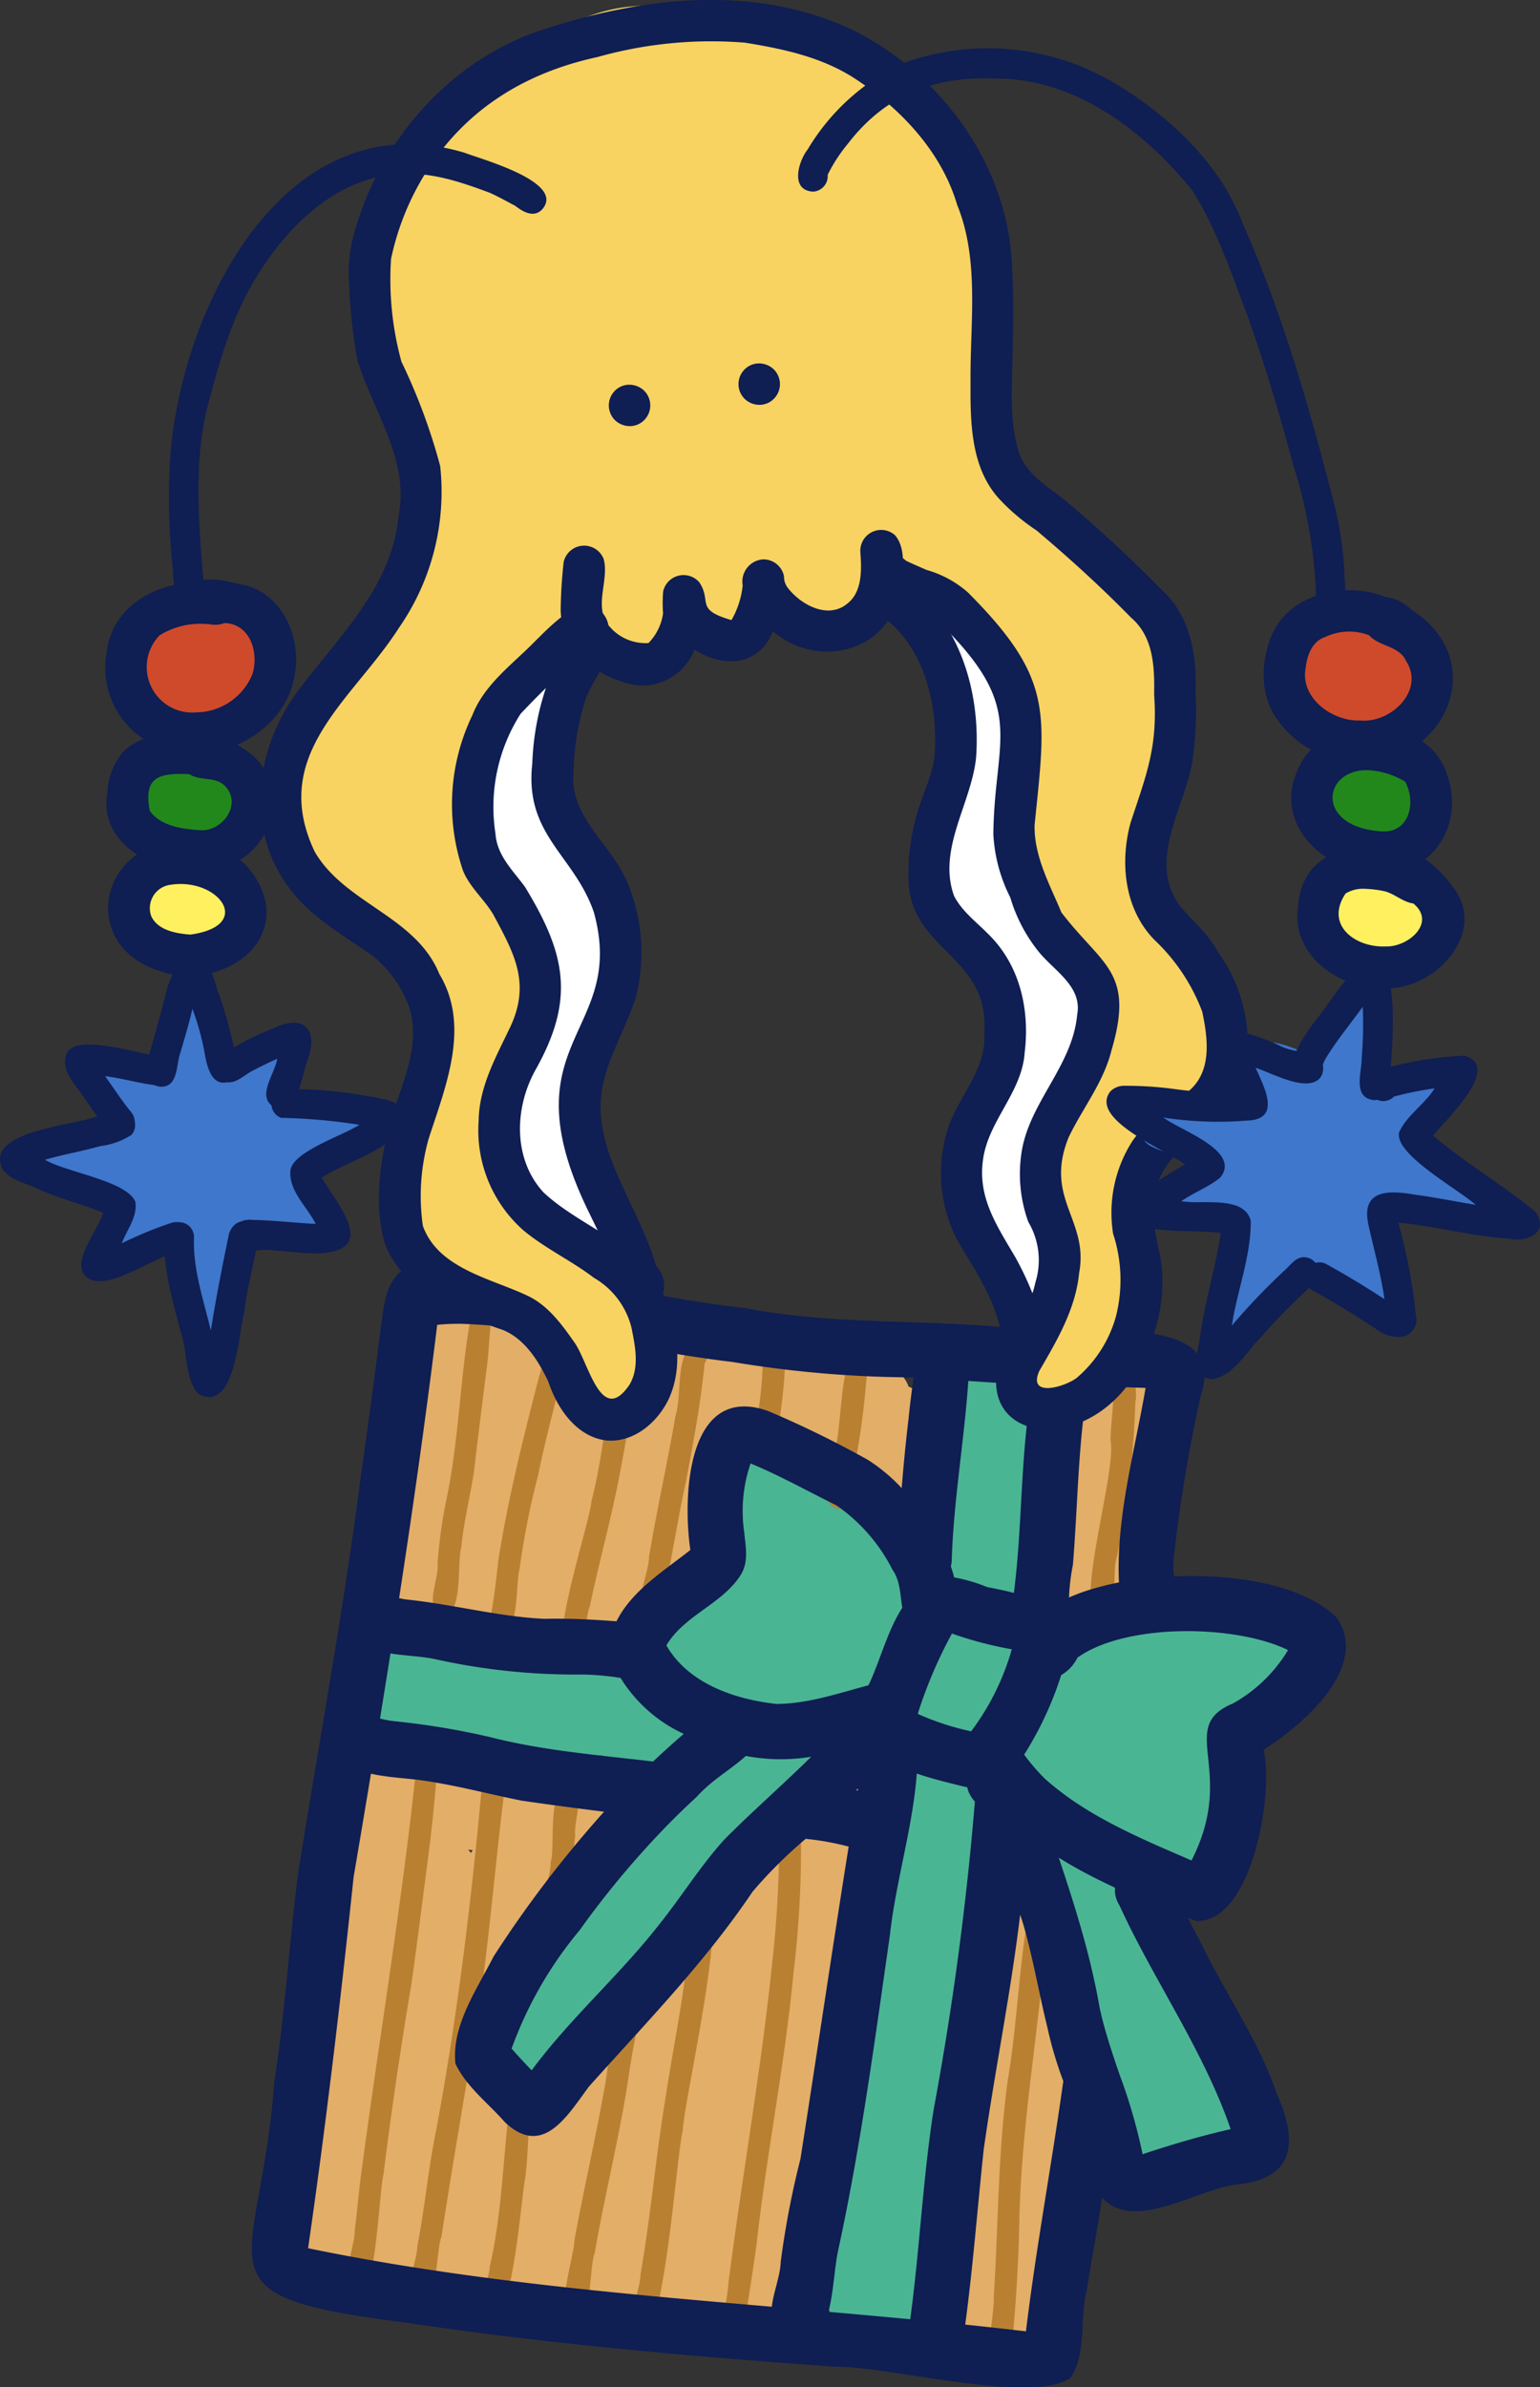 <svg xmlns="http://www.w3.org/2000/svg" width="150.092" height="232.612"><rect width="100%" height="100%" fill="#333333" stroke="none"/><defs><clipPath id="a"><path fill="none" d="M0 0h150.092v232.612H0z"/></clipPath></defs><g clip-path="url(#a)"><path d="M48.209 150.131a4.217 4.217 0 01-.381.091 2.666 2.666 0 01-2.131-.532 2.638 2.638 0 01-1.6-.71c-7.356 2.366-2.606-13.134-2.081-16.573.572-3.379 6.065-4.059 6.366-.223a2.845 2.845 0 013.326 1.4c3.592-.652 3.781 3.936 3.479 6.428a2.829 2.829 0 01-.267 4.845 21.3 21.3 0 01-.278 2.113 2.7 2.7 0 01-1.534 1.91 2.723 2.723 0 01-4.894 1.251" fill="#d89337"/><path d="M58.397 159.795c-4.017-.344-7.947-1.262-11.932-1.809a2.92 2.92 0 01-4.859-1.851 6.577 6.577 0 01-.918 0 2.226 2.226 0 01-.43-.058c-6.7.951-3.739-8.454-3.128-12.2.941-3.84 1.8-7.882 3.722-11.213a3.368 3.368 0 01-.342-2.719c.327-1.9 1.766-4.048 3.955-3.331a2.845 2.845 0 013.481.72c5.855-.245 11.608 1.137 17.383 1.9 3.836.948 15.106 1.2 16.759 4.682.563.124 1.122.26 1.684.392a2.73 2.73 0 014.777.8c3.268 1.265 1.655 6.337.647 8.74-1.27 1.785-4.088 3.021-5.5.681-1.278-.236-1.651-1.621-2.788-2.073-2.279-1.575-5.236-2.039-7.353-3.848q-.279-.009-.558-.014-.937 0-1.869.068c-.705 4.159-.855 8.662-2.793 12.464 1.093 1.521.152 3.493-1.323 4.364 1.525 3.219-1.882 4.837-4.636 3.943a7.377 7.377 0 01-3.981.353m45.194-.916c-4.6-1.2-1.6-12.226-1.837-15.972.187-2.447.074-4.926.5-7.347a2.76 2.76 0 014.6-1.377 3.757 3.757 0 014.948.724 2.688 2.688 0 011.666 1.717c.574 2.176-.184 4.489-.262 6.706-.649 3.317-.807 13.3-5.741 12.479-.646 1.6-1.881 3.521-3.874 3.07m-29.155 68.907c-.45-.081-.9-.157-1.348-.239a3.043 3.043 0 00-.911-.817 3.169 3.169 0 00-1.883-.388 6.781 6.781 0 00-1.106.174 23.308 23.308 0 01-2.336-.967 155.268 155.268 0 01-25.018-1.892c-2.351-.375-4.681-.859-7.014-1.337-1.587-.474-3.562-.331-4.805-1.543a2.84 2.84 0 01-1.64-3.92c-.988-1.3-.586-2.953-.216-4.393.8-6.161 1.774-11.918 2.794-17.992.8-5.106 2.135-10.129 2.807-15.248.15-1.461.379-2.92.442-4.388a3.2 3.2 0 01.553-2.946c1.343-1.376 3.421-.784 5.542-.192a9.986 9.986 0 004.217.58 38.89 38.89 0 004.9.179c3.974-.006 8.459-.012 10.551 1.88 2.648 2.382 1.062 4.787-1.118 6.764-2.763 2.925-5.611 5.774-8.242 8.82a33.287 33.287 0 00-2.37 9.252 72.884 72.884 0 013.03 5.163l.136.041c.234.057.468.105.705.147l.635-.54c.533-1.534 2.094-2.486 3.131-3.684q3.754-3.777 7.405-7.661c3.138-2.839 6.433-8.305 10.31-9.7a9.407 9.407 0 012.912-1.573c.18-1.628.95-3.625 2.848-3.706.222-1.551 1.7-2.1 2.55-3.184 1.823-2.051 4.807-.3 4.924 2.166-.125 6.188-3.038 13.595-6.035 19.008 1.528 4.171-.518 8.7-.846 12.981-1.053 4.952-1.311 10.306-2.821 15.068a3.27 3.27 0 01-2.6 4.1l-.088-.006m-28.513-47.24c.05-.091.1-.182.145-.274l-.447-.041a2.753 2.753 0 01.3.315m48.766 48.69a8.962 8.962 0 01-1.886-1.712c-5.06-.454-1.276-8.48-1.121-11.615q1.4-6.928 3-13.815a84.751 84.751 0 002.722-14.392c1.141-3.923 6.347-1.98 5.264 1.854a2.814 2.814 0 01.566 1.864c-.023.71-.052 1.414-.1 2.119 2.673.461 4.189 6.066 1.48 7.357-.494 4.1-.754 8.106-1.9 12.1 1.137 1.151.741 2.975.44 4.409.542 1.332-.035 2.8-.207 4.166.193 2.2-1.337 5.658-3.809 5.849-.91 1.414-2.762 2.668-4.438 1.813" fill="#e3ae67"/><path d="M49.248 159.127a.958.958 0 01-.682.127 1.059 1.059 0 01-.427-.192q.553.025 1.108.065m.376 46.422a1.107 1.107 0 011.521-.589 2.346 2.346 0 01-1.521.589m7.136-45.212a1.15 1.15 0 01-1.252.817c-.485.045-.695-.445-.719-1.273q.993.2 1.971.456m7.488-2.393a4.945 4.945 0 01-.141.712 3.671 3.671 0 01.141-.712m9.295-17.745a2.462 2.462 0 012.2.069c-.137.635-.439 1.127-1.209 1.142a1.109 1.109 0 01-.993-1.21m9.075 6.3a1.067 1.067 0 01-.976.482c-1.056-.213-1.1-1.181-.909-2.257.616.574 1.254 1.165 1.885 1.775m18.417 40.877c.735.011 1.376 1 .85 2.362l-.036.4a90.376 90.376 0 01-.814-2.765m6.954-30.032a.859.859 0 01-.741.274.756.756 0 01-.15-.015 5.891 5.891 0 01.891-.258" fill="#896536"/><path d="M43.044 157.338c-1.779-.6-.21-3.583-.4-5a48.528 48.528 0 01.946-6.625c1.2-5.872 1.261-12.08 2.39-17.864a1.09 1.09 0 011.932.609c-.24 1.525-.241 3.1-.45 4.649-.448 3.5-.875 6.976-1.294 10.468-.388 2.427-.981 4.786-1.215 7.22-.439 1.472.239 6.89-1.913 6.547m-8.578 66.851c-1.913-.339.2-5.344.106-6.827.278-2.16.439-4.32.74-6.339 1.743-13 3.929-26.013 5.284-39a1.093 1.093 0 012 .526c-.165 2.247-.4 4.5-.651 6.741-.612 4.735-1.186 9.362-1.848 14.047a441.634 441.634 0 00-2.725 18.569c-.461 1.728-.729 13.274-2.9 12.286m14.099-64.943a1.093 1.093 0 01-.842-1.275c.407-1.971.624-3.964.845-5.961.949-6.021 2.442-11.971 3.965-17.87a14.854 14.854 0 00.65-3.818c-.048-.471-.329-.94-.059-1.4 2.237-2.35 2.515 2 2.035 3.465-.893 3.787-1.939 7.54-2.717 11.357a77.041 77.041 0 00-1.808 9.148c-.407 1.442.01 6.681-2.069 6.353m-7.844 65.381c-1.855-.459.007-4.394-.048-5.808.741-3.711 1.049-7.49 1.823-11.194 2.045-10.939 3.385-21.981 4.418-33.058.128-.776.022-1.721.644-2.3a1.093 1.093 0 011.781.772c-1.266 9.677-1.863 19.489-3.736 29.1-.874 5.265-1.77 10.521-2.581 15.8-.562 1.414-.349 7.216-2.3 6.693m14.784-63.484c-2.424.228 2.027-12.913 2.132-14.868 1.411-5.467 1.593-11.164 3.068-16.577a1.089 1.089 0 012-.108c.3 1.077-.531 2.158-.589 3.25-.482 3.5-.96 6.9-1.643 10.358-.812 4.485-2.07 8.873-2.995 13.334-.594 1.3-.007 4.8-1.974 4.611m-2.071 26.839c-1.959-.351.377-4.939.219-6.495.559-1.577-.557-8.426 2.32-7.158.949.516-.091 3.347.087 4.536-.258 1.549-.5 9.655-2.626 9.117m-5.722 37.926c-1.9-.652.035-3.671.026-5.108 1.161-5 1.268-10.179 1.872-15.232a1.1 1.1 0 012.106.139c-.289 2.13-.243 4.329-.525 6.484-.412 1.855-1.21 14.544-3.48 13.718m15.066-66.268c-2.06-.362.541-6.337.476-7.968.765-4.571 1.78-9.1 2.572-13.663.6-2.121.112-4.57 1.142-6.529a1.08 1.08 0 111.708 1.32c-.371 3.841-1.081 7.634-1.8 11.429-.846 3.922-1.445 7.892-2.306 11.81-.49 1.172.052 3.746-1.79 3.6m-6.841 66.661c-2.149.063.046-6.54.043-8.014.955-5.2 2.156-10.361 3.062-15.57.226-1.656.458-3.315.82-4.947a1.081 1.081 0 012.117.435c-.251 1.2-.453 2.4-.618 3.477-.855 5.991-2.375 11.869-3.4 17.834-.569 1.4-.249 7.155-2.02 6.786m18.592-84.908c-1.773-.321-.631-2.55-.646-3.741a39.668 39.668 0 00.453-4.919c.261-2.064 2.724-1.04 2.141.782-.08 1.467-.257 3.1-.464 4.472-.34 1.114.176 3.375-1.485 3.406m-12.303 86.474c-1.926-.389.259-4.7.174-6.162.994-5.638 1.484-11.347 2.408-17 .615-4.035 1.427-8.14 1.973-12.169.277-2.26.559-4.531.62-6.809a1.087 1.087 0 011.158-1c2.925-.648-1.986 20.265-2.019 22.862-.642 2.378-1.844 21.541-4.314 20.271m19.407-80.889c-2.028-.409-.33-3.6-.371-5 .694-2.88.579-5.928 1.257-8.772a1.089 1.089 0 012 .152c-.172 2.309-.421 4.71-.8 7.039-.3 1.863-.663 3.716-.924 5.584a1.092 1.092 0 01-1.159 1m-9.465 79.735a3.117 3.117 0 00-1.752-.4c.231-1.586.556-3.132.548-3.721 1.341-10.5 3.222-20.931 4.3-31.465a106.01 106.01 0 00.66-12.894 1.084 1.084 0 012.105-.405 99.045 99.045 0 01-.7 14.382c-.835 8.881-2.625 17.631-3.606 26.5-.257 1.915-.565 3.822-.854 5.731a11.875 11.875 0 00-.255 2.586 2.989 2.989 0 00-.445-.316m35.068-69.101c-2.874-.022 1.666-14.345.985-17.282.039-1.7.327-3.387.275-5.084a1.1 1.1 0 01.186-1.163c1.743-1.352 2.226 1.259 1.96 2.536a84.7 84.7 0 01-1.825 15.191c-.5 1.389.328 5.963-1.581 5.8m-9.76 74.167c-2-.034-.506-6.486-.631-8 .453-7.055.4-14.147 1.376-21.163.809-4.781 1.007-9.577 1.714-14.351.818-1.831 2.742-.614 1.938 1.466-.788 9.012-2.385 17.889-2.54 26.934a160.06 160.06 0 01-.573 10.315c-.4 1.391.75 4.677-1.283 4.8" fill="#ba8032"/><path d="M84.869 190.656l.027-.1a13.72 13.72 0 01-.027.1" fill="#4aa9b5"/><path d="M97.545 174.888a4.634 4.634 0 01.269-.584 2.852 2.852 0 01-.493-1.265l-.324-.122c-.1.195-.2.391-.288.591l-.049.131a2.761 2.761 0 01.885 1.249m9.793 6.2a12.45 12.45 0 00-.593-1.115q-.275-.092-.549-.191l.285.929a2.807 2.807 0 01.857.377m5.772.244c0-.028.008-.057.012-.086a5.244 5.244 0 01-.159-.063c.033.138.065.276.1.414l.016.067c.006-.11.018-.221.033-.333m12.981-21.354c2.526 3.517-3.6 7.5-6.169 9.1.99 4.373.1 9.9-1.457 14.089a2.984 2.984 0 01-5.052.05c.567 2.8.977 5.626 1.406 8.45 2.128 3.172 2.477 7.319 4.052 10.806.488 1.962 2.12 3.77 1.787 5.847-.076 2.152-2.461 3.112-4.307 2.48a2.924 2.924 0 01-3.412.208c-3.219 1.348-4.827-2.559-4.467-5.189-1.949-1.863-2.181-4.906-3.181-7.32a45.226 45.226 0 01-3.441-8.364l.036-.4c.527-1.36-.114-2.351-.85-2.362-.641-2.294-1.213-4.607-1.818-6.88-.121-.49-.226-.983-.33-1.477a2.715 2.715 0 01-.779-.487 2.686 2.686 0 01-.675-.947c-1.578 10.669-3.507 21.284-4.854 31.986-.607 4.107.592 8.9-1.586 12.593-.086 2.317.225 6.2-3.091 6.05a2.714 2.714 0 01-1.828-.91 2.935 2.935 0 01-4.483-.4c-2.2-3.7-.616-8.305-.433-12.365.647-3.005.015-6.024.378-9.054a66.82 66.82 0 011.788-9.186q.77-2.823 1.547-5.643c2.151-6.584 2.327-13.357 3.035-20.085-2.056-.251-4.127-.307-6.2-.356-2.226 1.822-4.58 3.482-6.864 5.23-2.544 3.094-5.2 6.1-7.858 9.089-4.268 4.568-6.984 10.385-11.265 14.907a27.848 27.848 0 01-4.516 5.466c-.02.018-.039.037-.06.054a1.107 1.107 0 00-1.521.59 2.742 2.742 0 01-2.859-2.9c.148-2.109 1.842-3.605 2.829-5.365-.467-2.144 3.834-6.411 4.916-8.674 3.633-5.476 7.427-10.842 11.435-16.052-2.521.571-6.81 2.574-7.246-1.506-5.322-.069-10.465-.062-15.745-.427-3.2-.445-6.823-.29-9.682-1.885-2.226-1.482-1.023-4.879 1.532-5.044a2.713 2.713 0 012.1-2.568c1.519-2.238 4.631-1.745 6.987-2.067a48.6 48.6 0 014.251 0 1.058 1.058 0 00.427.193.958.958 0 00.682-.127 43.023 43.023 0 015.54.754c.025.829.234 1.319.719 1.273a1.15 1.15 0 001.252-.817 32.746 32.746 0 019.056 3.785c.254-.02.508-.039.762-.062a2.562 2.562 0 01-.162-.412 3.474 3.474 0 01-1.121-2.171 3.385 3.385 0 01-1.187-2.823 4.951 4.951 0 00.141-.712c.721-2.406 3.759-4.719 5.2-6.53a10.2 10.2 0 011.556-5.764v-.044a2.763 2.763 0 01.928-2.166 2.685 2.685 0 011.614-3.244 1.108 1.108 0 00.993 1.21c.769-.014 1.071-.507 1.208-1.142a2.574 2.574 0 01.279.181c1.228.566 1.952 1.816 3 2.645.528.53 1.107 1.075 1.71 1.636-.193 1.077-.147 2.044.909 2.257a1.067 1.067 0 00.976-.482c2.566 2.488 5 5.311 5.153 8.651.341.425.691.843 1.045 1.258a2.847 2.847 0 01.592.583 2.829 2.829 0 011.8.1c.181-4.857.619-9.7.956-14.543.3-3.136.076-10.808 4.8-10.121a2.766 2.766 0 014.069 2.625c2.011 2.4 1 23.2-1.962 24.4 0 .049-.006.1-.009.146a3.632 3.632 0 01.754 2.837c1.883-1.071 4.678-3.865 7.282-4.839a.785.785 0 00.15.015.86.86 0 00.741-.274 3.171 3.171 0 013.273 1.145c2.2-2.149 3.747-.864 6.332-1.075 2.929.2 6.966-.6 8.494 2.566" fill="#4ab593"/><path d="M63.655 171.636q1.462-1.384 2.988-2.692a14.213 14.213 0 01-6.161-5.453 26.731 26.731 0 00-3.714-.33 63.246 63.246 0 01-14.166-1.454c-1.388-.327-3.02-.354-4.548-.6q-.5 3.173-1.017 6.343a9.947 9.947 0 001.638.285 74.254 74.254 0 019.078 1.52c5.207 1.334 10.573 1.75 15.9 2.383m19.058 8.288a26.991 26.991 0 00-4.007-.736l-.169-.027a44.574 44.574 0 00-5.192 5.163c-4.631 6.892-10.428 12.815-15.941 18.981-2.1 2.809-4.464 6.986-8.19 3.478-1.619-1.854-3.758-3.451-4.822-5.7-.4-3.712 2.092-7.245 3.715-10.447a111.743 111.743 0 0110.77-14.111 386.963 386.963 0 01-8.041-1.078c-3.225-.642-6.4-1.509-9.666-1.966-1.267-.2-3.282-.271-5.014-.657q-.833 5.03-1.689 10.056c-1.275 12.08-2.695 24.148-4.438 36.18 14.891 3.07 30.045 4.4 45.195 5.7.166-1.45.824-2.985.868-4.371a85.435 85.435 0 011.924-10.033c1.589-10.142 3.079-20.3 4.7-30.438m-3.647-8.75a18.14 18.14 0 01-6.375-.076c-.594.538-1.245 1.021-1.9 1.507-.316.234-.632.467-.944.708-.063.048-.125.1-.187.145l-.368.3-.116.1q-.233.195-.458.4l-.116.108-.052.049-.119.114-.035.035a8.69 8.69 0 00-.475.502q-.345.315-.684.634l-.2.189q-.662.625-1.307 1.268l-.205.2a87.924 87.924 0 00-9.034 10.723 38.215 38.215 0 00-6.63 11.536 58.284 58.284 0 001.956 2.113c3.723-5.034 8.481-9.182 12.344-14.1 2.214-2.743 4.067-5.771 6.437-8.387q.544-.55 1.1-1.09l.618-.6q.31-.3.621-.592.3-.28.591-.556.379-.356.758-.709l1.071-1 1.07-1c.891-.831 1.775-1.67 2.641-2.526m4.532 3.3l.033-.2a8.263 8.263 0 00-.2.173l.167.024m4.341-17.811c-.218-1.251-.18-2.606-.968-3.716a16.9 16.9 0 00-5.454-6.257c-2.78-1.369-5.508-2.9-8.367-4.085a14.289 14.289 0 00-.627 6.662c.145 1.438.469 2.9-.332 4.2-1.818 2.862-5.5 3.915-7.248 6.867 2.145 3.729 6.667 5.257 10.73 5.708 3.083-.019 6.013-1.036 8.962-1.819.041-.084.082-.167.126-.252 1.061-2.309 1.757-5.115 3.177-7.307m.616-18.474c.13-1.329.3-2.65.489-3.97a109.147 109.147 0 01-17.654-1.501c-8.835-1.037-17.492-3.388-26.4-3.718a20.015 20.015 0 00-2.381.1c-1.094 8.9-2.352 17.768-3.711 26.624a5.36 5.36 0 00.934.162c4.427.476 8.765 1.652 13.22 1.859 2.351-.052 4.692.063 7.03.244 1.493-3 4.632-4.916 7.2-6.952-.765-5.2-.344-16.359 7.6-13.533a100.181 100.181 0 019.669 4.732 16.767 16.767 0 013.326 2.773c.188-2.271.4-4.54.676-6.8m6.463 37.343a3.055 3.055 0 01-.755-1.4c-.1-.016-.2-.036-.3-.058-1.462-.362-3.093-.751-4.612-1.273-.388 5.263-2.047 10.513-2.619 15.749-1.464 10.173-2.808 20.35-4.977 30.4-.439 1.855-.477 4.265-1.015 6.3q3.99.347 7.973.722c.921-6.779 1.226-13.665 2.28-20.412a297.119 297.119 0 004.02-30.014m-.366-6.857a24.337 24.337 0 003.965-7.994 36.988 36.988 0 01-5.833-1.535 44.175 44.175 0 00-3.335 7.827 25.991 25.991 0 005.2 1.7m4.171-13.487c.869-6.748.6-13.618 1.838-20.312a184.92 184.92 0 01-6.281-.343c-.394 5.841-1.446 11.709-1.616 17.584a3.133 3.133 0 01-.086.481c.123.355.232.716.324 1.08a15.9 15.9 0 013.206.937c.717.139 1.643.32 2.615.573m4.818 47.578a37.912 37.912 0 01-1.566-5.3c-.81-3.288-1.379-6.638-2.309-9.9q-.159-.516-.331-1.029c-.914 7.666-2.48 15.264-3.554 22.891-.608 5.683-1.041 11.388-1.8 17.055q2.962.309 5.918.656c.993-8.2 2.508-16.24 3.64-24.38m5.427-48.591c-.293-6.375 1.522-12.7 2.595-18.953-1.795-.064-3.589-.113-5.384-.164a5.131 5.131 0 01-.459 1.352c-.758 5.33-.8 10.708-1.244 16.058a20.508 20.508 0 00-.379 3.174 18.951 18.951 0 012.817-.985c.63-.179 1.319-.34 2.054-.482m2.307 55.71c2.824-.941 5.677-1.783 8.58-2.441-2.385-6.9-6.475-13.018-9.746-19.525q-.144-.285-.285-.572v-.009c-.08-.164-.162-.327-.241-.492l-.055-.114a20.25 20.25 0 01-.2-.424l-.087-.183c-.079-.169-.159-.338-.236-.507a3 3 0 01-.3-.638c-.01-.03-.02-.06-.028-.089a3.286 3.286 0 01-.074-.331 2.178 2.178 0 01-.027-.312 1.9 1.9 0 010-.2c0-.044.006-.087.011-.13l-.444-.208c-.148-.069-.3-.14-.443-.211s-.295-.143-.442-.215c-.124-.061-.247-.121-.37-.183q-.256-.128-.51-.259l-.405-.21-.076-.041-.382-.2a76.512 76.512 0 01-.395-.214l-.035-.019q-1.011-.557-1.987-1.165a182.323 182.323 0 011.709 5.313q.09.292.175.585t.173.585c.057.2.114.391.169.587s.111.392.165.589.109.392.161.588l.158.59c.052.197.1.393.154.591s.1.395.149.592.1.4.145.594v.019a53.63 53.63 0 01.27 1.176c.044.2.088.4.13.6q.2.932.369 1.872c.033.18.064.36.1.54a34.3 34.3 0 00.451 1.783c.04.148.083.294.126.441l.13.44.066.219.1.33c.193.62.4 1.237.6 1.852.049.145.1.289.148.435l.074.217.225.653a52.616 52.616 0 012.226 7.71m8.827-43.94a14.517 14.517 0 005.35-5.189c-5.11-2.5-15.775-2.651-20.525.733a3.944 3.944 0 01-1.586 1.7 33.326 33.326 0 01-3.61 7.754 19.817 19.817 0 002.054 2.38 28.483 28.483 0 003.783 2.811l.12.074.4.248q.346.21.7.411l.223.127.224.127q.56.314 1.13.612c.076.041.152.08.228.119q.583.3 1.171.589a57.918 57.918 0 00.999.478c1.755.826 3.535 1.583 5.278 2.336 4.509-8.835-1.57-12.986 4.063-15.309m10.08-8.35c3.321 4.824-3.366 10.5-7.128 12.88 1.055 4.082-1.1 16.911-6.584 16.671l-.773-.294c.438.878.88 1.753 1.349 2.614 2.352 4.874 5.534 9.319 7.286 14.48 1.979 4.438 2.008 8.233-3.721 8.864-3.965.38-10.132 4.763-13.292 1.3-.44 3.054-1.043 6.1-1.509 9.144-.7 2.721.041 5.983-1.545 8.369-3.473 2.733-17.761-1.1-22.888-1.038-14.007-1-28.013-2.207-41.9-4.3-21.243-2.663-14.146-4.829-12.818-23.592 1.062-6.662 1.458-13.724 2.339-20.354 2.035-12.752 4.393-25.453 6.049-38.266.671-4.771 1.336-9.545 1.926-14.328.314-1.969.329-4.262 1.846-5.744a2.611 2.611 0 012.988-.286c10.38-.606 20.515 2.619 30.777 3.725 8.4 1.632 16.96 1.081 25.444 1.894 4.869 1.161 21.888-2.36 18.938 6.512a144.418 144.418 0 00-2.681 16.176 7.508 7.508 0 00.048 1.553c5.885-.246 12.528.762 15.852 4.02" fill="#0f1e53"/></g><g clip-path="url(#a)"><path d="M60.759 139.561q-.326-.112-.645-.245l-.037-.02-.089-.139c-.186-.29-.384-.567-.591-.842-.436-.578-.876-1.155-1.308-1.736a34.978 34.978 0 01-1.848-2.872c-.292-.5-.572-1.007-.913-1.473a4.319 4.319 0 00-.978-1.029 3.706 3.706 0 00-2.229-.686c-2.086-3.828-3.611-2.471-8.149-5.176a18.286 18.286 0 01-5.764-7.8c-1.681-4.44.214-9.094 1.888-13.237 2.6-6.312 2.978-7.792-2.565-12.292-3.833-3.47-9.139-6.226-9.825-11.912-1.7-8.635 1.894-13.268 7.406-19.305 2.5-3.2 2.251-8.933 6.94-9.93-1.869-2.86-2.4-6.317-2.879-9.638-4.041-2.568-3.738-9.323-3.54-13.56a25.674 25.674 0 013.546-12.384c1.567-2.565 3.729-5.021 6.667-5.952 4.558-4 9.6-8.212 15.895-8.722a58.469 58.469 0 0117.265 1.02 4.094 4.094 0 00.865 3q1.038 1.282 2.168 2.478c.279.295.545.617.843.892l.835.767c.607.556 1.2 1.129 1.837 1.654l.346.288c.5.513 1 1.029 1.486 1.558a49.87 49.87 0 011.785 2.1c.17.412.352.818.55 1.217a12.23 12.23 0 00.795 1.465 7.584 7.584 0 001 1.247c.181.176.377.336.575.493a4.706 4.706 0 00.914.64l.583.264a4.7 4.7 0 001.64.3h.173a4.718 4.718 0 001.245-.22c.477 2.781.387 5.658.59 8.473.509 3.622.886 7.343 0 10.938-.648 3.376-.936 6.865-2.33 10.047-1.183 2.634-3.157 4.827-4.64 7.292-2.366 3.877-7.188 4.471-11.331 4.678-.3.047-.6.107-.9.177a2.571 2.571 0 00-.177-.259 3.4 3.4 0 00-.87-.759 2.221 2.221 0 00-2.86.5l-.059.074a3.807 3.807 0 00-.757.454 4.437 4.437 0 00-1.087 1.214 3.721 3.721 0 00-.824.187 3.565 3.565 0 00-.1.041 9.378 9.378 0 00-2.544.124l-.053-.046a1.13 1.13 0 00-1.481.056c-.035.037-.07.075-.1.113l-.013.016a8.76 8.76 0 00-.469.595l-.249.3a4.403 4.403 0 00-.171.135 9.654 9.654 0 00-.775.708c-.193.025-.386.05-.579.07-3.482-.015-7.173-.676-9.837-3.074a7.634 7.634 0 01-3.68 3.006 38.285 38.285 0 00-3.847 10.49c-.8 2.979-.423 6.342-1.965 9.075 8.785 7.213 9 14.546 4.615 24.429a21.447 21.447 0 00-1.585 4.9 8.755 8.755 0 001.634 2.476c3.562 1.379 7.545 2.667 9.727 6.038 1.83 2.984 3.764 6.092 4.56 9.531.555 3.093-.39 6.471-2.7 8.036q-.522-.108-1.033-.257m21.79-123.066a5.748 5.748 0 011.486 1.193c-.191-.348-.377-.7-.553-1.052a22.04 22.04 0 01-.691-1.567 5.6 5.6 0 01-.242 1.426m9.371 2.151l.019.016-.019-.016" fill="#f8d361"/><path d="M100.216 137.712a5.552 5.552 0 01-1.472-7.655 6.268 6.268 0 001.736-3.923c-.208-5.937-.53-12.225 1.9-17.784 1.139-2.1 2.045-4.551 3.94-6.089-1.23-3.285-2.765-6.458-4.181-9.669-3.112-1.749-3.312-5.632-3.6-8.806-.128-4.545-.442-9.549 1.719-13.69a70.29 70.29 0 01-.1-2.638 24.084 24.084 0 00-.52-1.657 16.011 16.011 0 01-3-3.168 56.904 56.904 0 00-4.067-2.859c-3.039-.8-6-3.125-5.539-6.584-3.788-4.07.152-10.509 5.49-9.272a9.4 9.4 0 014.077 2.221c3.716 2.618 8.005 4.888 10.278 9.01 7.649 1.106 8.05 11.2 7.693 17.3a55.915 55.915 0 01-1.623 8.9c-.448 1.706-.591 3.543-1.409 5.123l.241.646.244.576c2.619 1.032 3.252 3.937 4.141 6.31a26.764 26.764 0 011.293 5.037c.894 4.4-.7 8.738-2.858 12.523-.807 1.5-1.509 3.144-2.954 4.154-.2 1.836-.195 3.69-.334 5.532.038 2.906.467 5.849-.3 8.7-1.152 4.751-5.265 11.237-10.8 7.763m-8.009-93.684l-.027-.011h-.057l.084.015M80.938 29.612a5.53 5.53 0 01-4.318-6.306 5.462 5.462 0 01-.667-2.692c-2.507-4.068 0-9.6 3.9-11.782a5.419 5.419 0 013.39-.5l.476.436c.606.556 1.2 1.128 1.836 1.654l.347.288c.5.513 1 1.029 1.486 1.558q.545.61 1.071 1.233a5.6 5.6 0 01.075.955 5.552 5.552 0 01-.733 8.937c-.27 3.484-2.251 6.324-5.694 6.324a6.963 6.963 0 01-1.169-.1" fill="#f8d361"/><path d="M54.452 119.78a11.508 11.508 0 01-3.113-5.008c-1.781-2.276-1.542-5.437-1.167-8.143.44-1.988.792-5.408 2.5-6.642-.2-2.978-.924-6.124-.321-9.064-.256-.532-.5-1.075-.741-1.617-1.2-.087-1.9-1.207-2.514-2.117-3.215-3.8-2.942-9.366-1.282-13.8a40.544 40.544 0 001.8-4.283A3.436 3.436 0 0151 66.868a2.288 2.288 0 013.491 2.125c.792 1.24-.133 2.553-.725 3.672-.442 1.135-.7 2.365-1.143 3.514a1.992 1.992 0 01.107.4q.078.5.161 1.01c1.507.139 1.957 1.707 2.39 2.932a39.964 39.964 0 013.293 11.474c1.861 2.6.492 8.255-.352 11.171a2.559 2.559 0 01-2.245 2.12c-.257.727-.51 1.455-.749 2.187a8.511 8.511 0 01.852 4.405c1.507 1.773 4.228 5.7 2.522 7.928a3.074 3.074 0 01-4.151-.031m44.217 6.083c-1.505-.43-1.707-2.089-2.052-3.382-2.306-2-3.444-12.536-.248-13.981.389-1.457 1.022-2.848 1.31-4.327.519-2.191.526-4.7 1.633-6.676-.082-.1-.162-.193-.242-.292l-.043-.052c-1.877.984-3.406-.924-3.913-2.552-4.718-2.812-4.674-9.235-3.641-14 .923-3.925 1.966-7.948.916-11.954-.083-1.074-.9-1.856-1.317-2.811a3.174 3.174 0 011.874-4.44c2.427-.716 3.126 1.873 3.458 3.709a15.9 15.9 0 012.068 5.208c.569 2.137.046 4.325-.067 6.5-.417 1.564.5 3.391-.556 4.756q-.037.254-.079.507a2.3 2.3 0 01.878 1.408c.276 1.487.54 2.976.818 4.463 1.564.572 1.781 2.819 2.807 4.068 1.225.687 1.89 2.054 2.578 3.225a3.065 3.065 0 01.982 1.023c1.055 2.083 1.144 5.837-1.492 6.715-.928 2.088-1.755 8.34-4.064 8.813-.13 1.8.623 3.724 0 5.5v.008c.1.4.19.809.264 1.219a3.885 3.885 0 01.865 1.84c.737.891 1.621 2.021 1.1 3.244.426 2.115-2.206 3.811-3.839 2.267" fill="#fff"/><path d="M90.604 25.66c-1.5-.882-1.484-2.975-2.175-4.429-.55-1.642-2.457-2.828-2.235-4.723-1.715-1.666-6.3-3.932-5.5-6.723a56.9 56.9 0 00-7.72-1.066c-2.806.015-5.607.278-8.407.435-2.358.177-4.849.145-6.973 1.325-1.792.856-3.045 3.886-5.286 2.055-3.064-3.215 4.782-7.1 7.407-7.279 3.892-.517 7.832-.6 11.748-.835A41.344 41.344 0 0183.61 6.134a7.338 7.338 0 013.695 3.681c3.047 1.833 7.4 7.5 6.363 11.177a2.133 2.133 0 01-.166 1.693 2.2 2.2 0 01-2.9 2.976" fill="#f8d361"/><path d="M60.514 66.379c-3.043-.954-5.8-3.575-5.868-6.914a45.992 45.992 0 01.291-4.706 2.044 2.044 0 013.9-.286c.505 1.928-.754 4.13.165 6.027a4.626 4.626 0 004.2 2.158 5.126 5.126 0 001.42-2.894 14.151 14.151 0 01.009-2.133 2.035 2.035 0 013.52-.9c1.273 1.9-.477 2.654 3.142 3.688a8.5 8.5 0 001.091-3.382 2.166 2.166 0 011.927-2.528 2.035 2.035 0 012.1 1.651 1.784 1.784 0 00.369 1.121c1.284 1.656 3.918 3.089 5.79 1.543 1.5-1.146 1.407-3.37 1.279-5.077a2.033 2.033 0 013.366-1.612c1.307 1.459.7 4.466.282 6.229-1.483 5.458-8.144 6.642-12.184 3.128-1.319 3.449-4.839 3.6-7.63 1.8a5.434 5.434 0 01-7.155 3.091M57.444 53.31l-.049-.021-.1-.008c.05.008.1.017.148.028" fill="#0f1e53"/><path d="M59.225 140.369c-2.976-.29-4.891-3.078-5.771-5.706-.943-2.033-2.323-4.239-4.489-5.094a34.889 34.889 0 01-5.935-2.6c-2.441-1.41-4.8-3.371-5.628-6.171-.966-3.891-.313-8.074.766-11.879 1.044-3.459 2.9-7.155 1.7-10.809a11.364 11.364 0 00-3.517-4.955c-3.006-2.117-6.366-3.943-8.473-7.065-3.895-5.619-2.933-12.894.827-18.32 3.955-5.419 9.456-10.337 10.129-17.421 1.12-5.447-2.419-10.228-3.985-15.205a50.447 50.447 0 01-.811-7.356 14.487 14.487 0 01.286-4.273c2.308-9.533 9.627-17.961 19.123-20.792 9.591-3.1 20.419-4.233 29.761.252C91.617 7.2 97.962 15.774 98.602 25.263c.2 3.292.151 6.593.069 9.889-.069 3.175-.249 6.052.662 9.055.769 2 2.671 3.151 4.292 4.4a130.469 130.469 0 019.614 8.888c2.755 2.511 3.407 6.273 3.277 9.839a33.53 33.53 0 01-.313 6.847c-.753 4.572-4.421 9.66-1.234 14.061 1.248 1.492 2.789 2.736 3.71 4.485a15.2 15.2 0 012.891 7.937c.9 10.084-7.037 8.74-8.878 15.055-.716 2.4.008 4.766.464 7.123a16.012 16.012 0 01-1.449 8.975c-4.35 10.483-17.186 9.277-14.171.291 1.131-2.411 2.8-4.468 3.374-7.143a7.288 7.288 0 00-.687-5.9 13.716 13.716 0 01-.682-6.623c.678-4.963 4.982-8.514 5.442-13.571.534-2.8-2.323-4.311-3.817-6.221a15.41 15.41 0 01-2.7-5.2 15.424 15.424 0 01-1.653-6.168c.108-9.2 3.122-12.029-4.407-19.769-1.731-2.238-4.9-2.209-6.976-4a2.035 2.035 0 011.24-3.52 2.274 2.274 0 011.621.638c.651.319 1.326.593 1.985.894a10.35 10.35 0 014.059 2.2c8.358 8.39 7.619 11.67 6.5 22.641-.075 3.05 1.472 5.794 2.61 8.537 3.975 5.205 7.154 5.741 4.887 13.428-.766 3.108-2.792 5.613-4.16 8.445-2.475 6.009 1.985 8.06 1 13.278-.35 3.506-2.142 6.544-3.874 9.517-1.2 2.677 2.551 1.558 3.664.666a12.15 12.15 0 003.791-5.935 14.445 14.445 0 00-.265-8.085 12.933 12.933 0 011.847-8.985c1.436-2.124 3.746-3.354 5.628-5.015 2.173-1.937 1.753-5.074 1.21-7.639a18.626 18.626 0 00-4.662-7c-2.928-3-3.386-7.529-2.319-11.429 1.535-4.665 2.661-7.364 2.292-12.472.047-2.694-.048-5.631-2.266-7.513-2.919-2.985-6.015-5.8-9.208-8.489a20.163 20.163 0 01-3.568-3.005c-2.85-3.054-2.875-7.535-2.851-11.472-.055-5.716.9-11.835-1.307-17.246-1.554-5.252-5.619-9.512-10.158-12.42-3.166-2-6.868-2.784-10.519-3.374a40.87 40.87 0 00-14.365 1.398C51.576 7 45.988 10.254 42.074 15.94a25.98 25.98 0 00-3.963 9.292 30.318 30.318 0 001.014 10.008 57.591 57.591 0 013.777 10.17 23.255 23.255 0 01-4.029 15.778c-4.471 6.991-12.705 12.324-8.2 21.8 2.939 5.072 9.854 6.274 12.143 11.91 3.07 5.1.612 10.945-1.042 16.073a20.518 20.518 0 00-.559 8.485c1.5 4.128 6.513 5.076 10.082 6.742 2.012.9 3.384 2.74 4.612 4.5 1.425 1.83 2.625 8.383 5.44 4.227 1-1.681.558-3.734.2-5.543a7.781 7.781 0 00-3.661-4.874c-2.2-1.676-4.735-2.852-6.865-4.618a12.989 12.989 0 01-4.369-10.723c.046-3.354 1.748-6.275 3.133-9.222 1.936-4.238.281-7.123-1.714-10.843-.879-1.485-2.27-2.624-2.938-4.246a19.965 19.965 0 01.9-15.16c.957-2.468 2.965-4.218 4.846-5.983 1.634-1.5 3.078-3.271 5.022-4.383 3.223-1.7 5.086 3.591 1.379 3.905-2.256 2.019-4.473 4.116-6.547 6.321a16.868 16.868 0 00-2.443 11.685c.144 2.131 1.7 3.566 2.88 5.186 3.971 6.518 4.9 10.922 1.019 17.82-2.06 3.7-2.211 8.681.775 11.931 3.639 3.411 9.23 4.925 11.568 9.644 1.393 3.193 2.153 7.153.668 10.434-1.061 2.281-3.349 4.272-5.981 4.111" fill="#0f1e53"/><path d="M62.352 127.233c-2.192-.748-2.464-3.586-3.248-5.466-.473-1.155-1.048-2.265-1.584-3.391-8.462-17.031 3.688-17.522.352-29.511-1.932-5.581-6.769-7.5-5.994-14.463a25.974 25.974 0 011.759-8.554c1.172-1.949 2.847-6.867 5.771-4.765a2.044 2.044 0 01-.176 3.164 25.464 25.464 0 00-2.084 3.638 25.111 25.111 0 00-1.259 7.49c-.35 4.363 3.893 7.036 5.335 10.82a17.651 17.651 0 01.717 11.1c-2.029 5.769-4.777 8.473-2.609 15.013 1.286 3.776 3.489 7.162 4.593 11.012 1.489 1.61.9 4.2-1.572 3.91m36.686 5.042c-1.119-.569-1.241-1.963-1.606-3.036a17.2 17.2 0 00-1.687-4.212c-.788-1.567-1.822-2.991-2.625-4.548a14.221 14.221 0 01-.722-10.537c1.043-3.175 3.8-5.771 3.534-9.317.549-7.514-7.249-7.978-7.389-14.931a21.106 21.106 0 01.722-6c.511-2 1.555-3.932 1.821-5.987.38-4.892-.973-10.775-5.189-13.694a2.042 2.042 0 01-1.484-3.705c2.669-1.29 5.271 1.175 6.749 3.2 3.164 3.98 4.329 9.32 3.967 14.326-.46 4.466-3.789 8.917-2.144 13.466.782 1.516 2.143 2.506 3.3 3.686 3.108 3 4.095 7.383 3.581 11.57-.253 3.855-3.508 6.615-4.048 10.366-.574 3.764 1.363 6.547 3.155 9.612a30.319 30.319 0 012.887 7.316 2.036 2.036 0 01-2.826 2.425M87.504 58.209l.014-.05v-.193c0 .082-.007.163-.015.243M60.008 41.007a2.021 2.021 0 01-.154-2.853 1.974 1.974 0 011.395-.667 2.1 2.1 0 011.458.514 2.02 2.02 0 01.154 2.852 1.972 1.972 0 01-1.395.668 2.1 2.1 0 01-1.458-.514m12.638-2.076a2.021 2.021 0 01-.154-2.853 1.974 1.974 0 011.395-.667 2.1 2.1 0 011.458.514 2.02 2.02 0 01.154 2.852 1.972 1.972 0 01-1.395.668 2.1 2.1 0 01-1.458-.514" fill="#0f1e53"/></g><g clip-path="url(#a)"><path d="M20.468 69.71a3.2 3.2 0 01-.625-.29 5.1 5.1 0 01-5.856-2.375c-2.252-3.151 1.15-6.736 4.359-7.171a7.224 7.224 0 013.863.469 3.294 3.294 0 013.034 1.862 3.887 3.887 0 01-.173 3.636c-.265 2.206-2.136 4.739-4.6 3.868" fill="#ce4a2b"/><path d="M18.172 128.369c.072-.923-.308-1.849-.089-2.764-.8-1.074-.357-2.511.114-3.633a2.133 2.133 0 01-.858-1.8 2.786 2.786 0 01-1.41-.3c-3.9 4.2-8.694.039-4.5-2.67a7.9 7.9 0 01-2.112-.656 2.347 2.347 0 01-.8-.693 25.516 25.516 0 01-4.426-.084 2.2 2.2 0 01.111-4.305 3.086 3.086 0 012.5-.885c1.161-1.328 3.705-1.1 5.336-1.731-2.326-1.1-5.127-3.727-2.052-5.791 1.27-.567 2.565.229 3.756.639a24.894 24.894 0 012.62.918c.17-2.306-.148-7.642 3.554-6.452a2.13 2.13 0 011.417 1.907c-.006 1.436.059 2.869.112 4.3 1.5-.723 3.071-2.154 4.822-1.7 1.783.961 3.435 2.15 2.076 4.326 1.635.1 3.645-.556 5.033.516 2.2-.873 4.508 1.509 2.849 3.484-.789.986-2.223.963-3.35 1.286a16.214 16.214 0 00-3.745 2.042c.417.675 1.207 1.09 1.5 1.874.531.372 1.08.721 1.573 1.139a2.18 2.18 0 01-1.054 3.739c-2.455.159-4.573-1.861-6.906-2.257-.819 1.335-.654 2.793-.948 4.263-.088 1.8-.817 3.5-.795 5.322a2.167 2.167 0 01-4.319-.044" fill="#3e77cb"/><path d="M15.535 92.292c-5.9-2.656-1.313-9.607 4.012-7.849a4.626 4.626 0 012.61 1.98c.964 1.8 1.1 5.67-1.827 5.377a5.936 5.936 0 01-4.8.492" fill="#fef05f"/><path d="M18.609 82.054a5.131 5.131 0 01-2.232-.918 3.525 3.525 0 01-2.22-1.712 3.973 3.973 0 014.069-5.305c2.07.053 4.449.708 5.638 2.531.752 1.184.926 3.053-.456 3.833a7.232 7.232 0 01-4.8 1.572" fill="#22881b"/><path d="M17.293 73.285a8.321 8.321 0 01-6.876-9.819c.5-4.26 4.632-6.659 8.638-6.7 1.522-.706 3.376 0 4.949.285 3.646 1.017 5.379 5.192 4.715 8.707-.712 4.539-5.241 7.69-9.707 7.69a9.091 9.091 0 01-1.72-.162m2.488-12.5a7.445 7.445 0 00-4.237 1.13 4.434 4.434 0 003.6 7.494 5.978 5.978 0 005.462-3.732c.644-2.082-.211-4.9-2.725-4.969a2.54 2.54 0 01-1.417.119 6.041 6.041 0 00-.621-.043h-.066" fill="#0f1e53"/><path d="M18.4 84.862c-4.023-.2-8.755-2.973-7.935-7.576a6.452 6.452 0 011.624-4.107c3.389-3.2 11.936-2.151 13.93 2.284 2.138 4.635-1.74 9.493-6.478 9.493a6.938 6.938 0 01-1.141-.094m-3.8-5.847c1.078 1.484 3.167 1.77 4.869 1.873 2.161.191 4.133-2.465 2.516-4.242-.934-1.043-2.462-.5-3.521-1.214-.307-.013-.6-.022-.877-.022-2.364 0-3.569.6-2.988 3.606" fill="#0f1e53"/><path d="M15.928 94.725c-9.558-2.646-5.512-15.666 5.167-12.018 2.536.354 4.77 3.442 4.876 5.939.137 4.04-3.871 6.448-7.618 6.448a7.833 7.833 0 01-2.425-.369m.744-8.521a2.3 2.3 0 00-1.938 3.047c.635 1.408 2.433 1.708 3.82 1.814 5.853-.816 3.162-4.931-.953-4.931a6.225 6.225 0 00-.929.07" fill="#0f1e53"/><path d="M15.6 105.882c-2.145-.317-1.089-2.859-.75-4.234.444-1.495.862-3.058 1.242-4.552.91-4.179 3.786-5.825 5.064-.725a44.2 44.2 0 011.87 6.766 1.564 1.564 0 01-.591 2.213c-1.875.748-2.294-1.627-2.53-2.953a25.21 25.21 0 00-1.152-4.1c-.327 1.424-.753 2.821-1.155 4.225-.464 1.179-.176 3.366-1.9 3.366h-.1" fill="#0f1e53"/><path d="M10.604 110.26c-.852-1-1.563-2.121-2.333-3.188-.771-1.267-2.3-2.571-1.85-4.2.553-2.324 6.727-.263 8.924.016a1.443 1.443 0 01.085 2.88c-1.75-.163-3.445-.7-5.191-.909.856 1.175 1.638 2.41 2.566 3.531a1.463 1.463 0 01-1.169 2.377 1.326 1.326 0 01-1.032-.512m5-7.343l-.175-.025h-.075c.093.012.179.02.258.025m11.281 5.039c-2.079-.927-.1-3.271.126-4.785-.78.341-1.542.715-2.3 1.113-.993.456-2.01 1.709-3.149.937-1.326-1.04-.371-2.421.881-2.954a27.569 27.569 0 014.4-2.146c2.736-1.283 4.146.212 3.184 2.98-.556 1.327-.886 4.931-2.675 4.931a1.586 1.586 0 01-.471-.076" fill="#0f1e53"/><path d="M8.583 124.544c-1.957-1.327 1-4.644 1.475-6.373-2.1-.887-4.35-1.383-6.42-2.358-1.167-.555-2.669-.792-3.414-1.948-1.7-3.615 6.746-4.184 8.971-5 .848-.159 1.639-.492 2.472-.689a1.454 1.454 0 011.151 2.4 7.137 7.137 0 01-2.973 1.085l-.578.144.059-.014h.007c-1.64.449-3.327.726-4.954 1.218 2.14 1.232 7.916 2.047 8.8 4.059.269 1.449-.821 2.771-1.313 4.075a39.268 39.268 0 014.866-2 1.443 1.443 0 01.881 2.748c-2.046.363-5.657 2.951-7.921 2.951a1.92 1.92 0 01-1.105-.3" fill="#0f1e53"/><path d="M9.844 111.666l.123-.031-.133.034h.01m-.61-2.819l-.039.015-.067.012.107-.027m17.583 13.003a6.346 6.346 0 00-1.363-.055 3.11 3.11 0 01-2.409-.562 1.453 1.453 0 011.207-2.372c2.181 0 4.344.293 6.518.39-.839-1.683-2.639-3.2-2.464-5.206.224-1.843 5.1-3.391 6.722-4.451a55.714 55.714 0 00-7.627-.676 1.457 1.457 0 01.208-2.792 39.854 39.854 0 018.095.656c1.788.3 4.963.665 3.588 3.248-2.079 2.3-5.362 3.087-7.943 4.718 1.733 2.862 5.6 7.211-.531 7.383-1.339-.01-2.666-.2-4-.282m1.037-15.731a1.816 1.816 0 01.489.073 1.486 1.486 0 00-.445-.071h-.042" fill="#0f1e53"/><path d="M19.43 135.872c-1.4-1.132-1.159-4.41-1.835-6.15-.772-3.041-1.735-6.17-1.567-9.334a1.443 1.443 0 012.877.214c-.112 3.075.936 6.079 1.645 9.042.5-3.175 1.127-6.323 1.778-9.469.835-2.243 3.617-1.025 2.656 1.539-.444 2.068-.923 4.127-1.2 6.226-.5 1.87-.8 8.183-3.394 8.183a2.166 2.166 0 01-.956-.251m-1.546-77.304c-1-.762-.994-2.042-1.04-3.182a63.712 63.712 0 01-.332-9.413c.507-14.846 10.8-36.426 28.728-31.1 1.719.66 9.809 2.855 7.639 5.481-.8.926-1.89.307-2.659-.292-.837-.443-1.662-.911-2.529-1.293-2.689-1-5.5-1.967-8.4-1.819-5.908.129-10.582 4.389-13.691 9.069-2.847 4.21-4.241 9.2-5.5 14.075-1.2 5.355-.728 10.9-.3 16.313a1.469 1.469 0 01-1 2.542 1.338 1.338 0 01-.917-.383M51.93 17.963l-.03-.008h-.118c.05 0 .1 0 .148.01" fill="#0f1e53"/></g><g clip-path="url(#a)"><path d="M131.993 70.992c-1.529.239-2.579-.731-3.894-1.117a4.5 4.5 0 01-1.942-7.9c2.132-1.545 3.226-3.115 6.094-2.929 2.877.263 8.462 2.593 7.608 6.209a6.764 6.764 0 01-4.744 4.654 2.157 2.157 0 01-3.122 1.084" fill="#ce4a2b"/><path d="M132.499 81.69a5.571 5.571 0 01-1.922-1.842 2.518 2.518 0 01-1.568-3.438 6.7 6.7 0 012.121-1.979c2.435-1.195 6.845-.178 7.085 2.948 2.262 1.79-.389 4.506-2.385 5a4.593 4.593 0 01-3.332-.691" fill="#22881b"/><path d="M134.928 93.689c-1.748-.855-4.081-1.211-5.153-3a2.454 2.454 0 01.826-3.092 3.386 3.386 0 012.992-1.868c1.7-.727 3.678-.027 5.177.875a2.188 2.188 0 01.632 2.92 5.2 5.2 0 01-1.415 2.778 2.181 2.181 0 01-3.059 1.39" fill="#fef05f"/><path d="M134.202 92.901a3.041 3.041 0 01-.8-.743c-3.623-1.7.075-6.962 3.244-6.067 4.795 1.231 2.085 9.315-2.443 6.81" fill="#fef05f"/><path d="M119.044 130.222c-3.184-1.46-.446-5.944.6-8.106a3.369 3.369 0 000-1.406c-.022-.823.512-1.549.39-2.4-1.575.322-3.185.906-4.806.6a2.175 2.175 0 01-1.476-3.348c.774-1.783 1.462-2.163 3.419-2.184v-.031c-1.615-.662-3.405-.855-4.961-1.645a2.184 2.184 0 01-.645-3.382 6.513 6.513 0 012.259-1.144c1.59-.3 3.185.378 4.728.71a29.4 29.4 0 003.223.415 10.687 10.687 0 01-.69-.884 2.091 2.091 0 01-.2-1.923 2.177 2.177 0 01.374-2.258c.947-3.024 4.433-1.226 6.441-.465.727-1.648.693-3.95 2.268-5.053a2.17 2.17 0 013.706-.125 2.219 2.219 0 01.294 1.627c.4 1.11-.232 2.216-.472 3.293a4.065 4.065 0 01-.159 2.645 2.208 2.208 0 01.71.717 19.36 19.36 0 014.106-1.464 2.252 2.252 0 012.768 1.723c.118 2.166-1.76 3.781-3.384 4.946a63.334 63.334 0 018 5.4 2.177 2.177 0 01-2.356 3.445c-1.3-.446-2.491-1.159-3.781-1.622a30.429 30.429 0 00-5.016-.845 4.622 4.622 0 01-.343 1.054 1.818 1.818 0 01.365.691l.012.047a9.632 9.632 0 012.226 5.154c.035 1.793-2.075 3.721-3.774 2.5-1.409-1.082-2.578-2.532-4.354-3.057a3.345 3.345 0 01-3.73.774c-1.181 1.814-3.077 6.437-5.746 5.6" fill="#3e77cb"/><path d="M131.571 74.184a9.623 9.623 0 01-7.007-3.975c-1.806-2.391-1.72-5.652-.612-8.325 1.759-4.092 7.21-5.264 11.079-3.712a4.358 4.358 0 012.546 1.252c7.714 4.926 3.338 14.828-4.823 14.829a10.38 10.38 0 01-1.183-.068m5.464-9.786c-.672-1.486-2.626-1.4-3.6-2.5a5.4 5.4 0 00-4.254.16c-1.312.427-1.785 1.79-1.933 3.042-.551 2.923 2.652 5.228 5.335 5.1 2.965.289 6.321-2.921 4.456-5.8" fill="#0f1e53"/><path d="M134.459 85.043c-5.424.059-10.6-4.831-7.846-10.31 1.438-3.156 5.314-4.262 8.5-3.5a6.047 6.047 0 015.98 4.432c1.571 4.573-1.331 9.386-6.243 9.386-.13 0-.262 0-.395-.01m.2-4.031c2.726.165 3.4-2.848 2.285-4.853a7.751 7.751 0 00-3.726-1.115c-4.342 0-5.033 5.545 1.441 5.968" fill="#0f1e53"/><path d="M134.44 96.236c-4.2-.006-8.646-3.382-7.921-7.917.3-4.732 4.463-6.41 8.671-5.544 2.031-1.018 5.3 1.995 6.375 3.6 3.48 4.329-1.515 9.916-6.288 9.916a5.877 5.877 0 01-.838-.059m-3.3-9.163c-2.044 3.061.928 5.291 3.954 5.15 2.155.06 4.927-2.312 2.657-4.183-1.035-.144-1.818-.948-2.821-1.2a11.15 11.15 0 00-1.975-.236 3.263 3.263 0 00-1.815.464" fill="#0f1e53"/><path d="M133.844 107.185c-2.051-.281-1.1-2.739-1.127-4.131a39.7 39.7 0 00.1-4.96c-1.219 1.694-2.563 3.3-3.645 5.093-.436.763-.382 1.918-1.5 2.075-3.612-.166-.53-4.449.586-5.876 1.334-1.645 2.385-3.562 3.978-4.977 3.74-2.48 3.518 3.7 3.5 5.913-.014 1.848-.209 3.69-.348 5.532a1.462 1.462 0 01-1.438 1.336h-.108" fill="#0f1e53"/><path d="M117.007 129.943c.483-3.307 1.475-6.51 1.98-9.812-2.732-.307-5.617.03-8.266-.76a1.574 1.574 0 01-.122-2.749 50.868 50.868 0 014.9-3.157c-1.707-1.346-9.381-4.35-7.3-7.1a1.864 1.864 0 011.344-.57 35.8 35.8 0 014.927.318 30.524 30.524 0 005.766.275c-.629-1.736-3.017-5.414.02-6.024a21.875 21.875 0 014.475 1.521c1.179.618 2.642.55 3.753 1.177a1.453 1.453 0 01.109 2.038c-1.338 1.332-4.674-.571-6.221-1.06.811 1.834 2.575 5.021-.8 5.143a34.892 34.892 0 01-8.18-.292c1.575 1.233 7.661 3.241 5.527 5.855-1.143.929-2.581 1.448-3.79 2.3a12.393 12.393 0 001.991.091c2 0 4.335-.009 4.778 1.82.033 3.463-1.327 6.8-1.841 10.211a63.811 63.811 0 015.127-5.369c.567-.487 1.023-1.255 1.839-1.3a1.453 1.453 0 011.151 2.4c-1.755 1.709-3.555 3.375-5.141 5.248-1.392 1.341-2.943 4.108-4.983 4.236-2.25-.286-1.194-2.96-1.048-4.441" fill="#0f1e53"/><path d="M134.103 129.482c-2.062-1.334-4.065-2.608-6.191-3.764a1.444 1.444 0 011.289-2.583 84.005 84.005 0 015.729 3.455c-.34-2.446-1.026-4.823-1.554-7.23-.756-3.4 1.872-3.411 4.4-2.971 2.03.263 4.034.679 6.051 1.013-1.622-1.478-7.979-4.947-7.463-7.072.721-1.64 2.5-2.728 3.456-4.282a32.748 32.748 0 00-3.948.794 1.484 1.484 0 01-1.334.418c-1.807-.428-1.264-2.915.388-3.148a34.208 34.208 0 017.821-1.245c3.7 1.123-1.9 6.277-3.076 7.792 3.167 2.682 6.794 4.785 9.98 7.428 1.428 2.021-.887 3.035-2.675 2.591-3.609-.227-7.11-1.22-10.7-1.552a53.689 53.689 0 011.719 9.038 1.679 1.679 0 01-1.768 2.1 3.487 3.487 0 01-2.116-.778m-5.839-71.351a47.848 47.848 0 00-2.268-12.958c-1.3-4.909-2.768-9.771-4.469-14.556-1.568-4.1-2.986-8.388-5.358-12.106-4.694-5.761-11.383-10.895-19.126-10.858-5.989-.25-10.744 1.557-14.448 6.391a15.294 15.294 0 00-1.935 2.982 1.52 1.52 0 01-1.386 1.642c-2.292-.081-1.505-2.9-.562-4.115a21.332 21.332 0 019.187-8.358 24.21 24.21 0 0120.927 2.025c5.241 3.2 10.087 7.728 12.291 13.572 3.9 8.789 6.52 18.071 8.924 27.36a36.189 36.189 0 01.99 6.774c-.017 1.206.537 3.024-1.086 3.362a1.339 1.339 0 01-.254.024 1.469 1.469 0 01-1.426-1.182" fill="#0f1e53"/></g></svg>